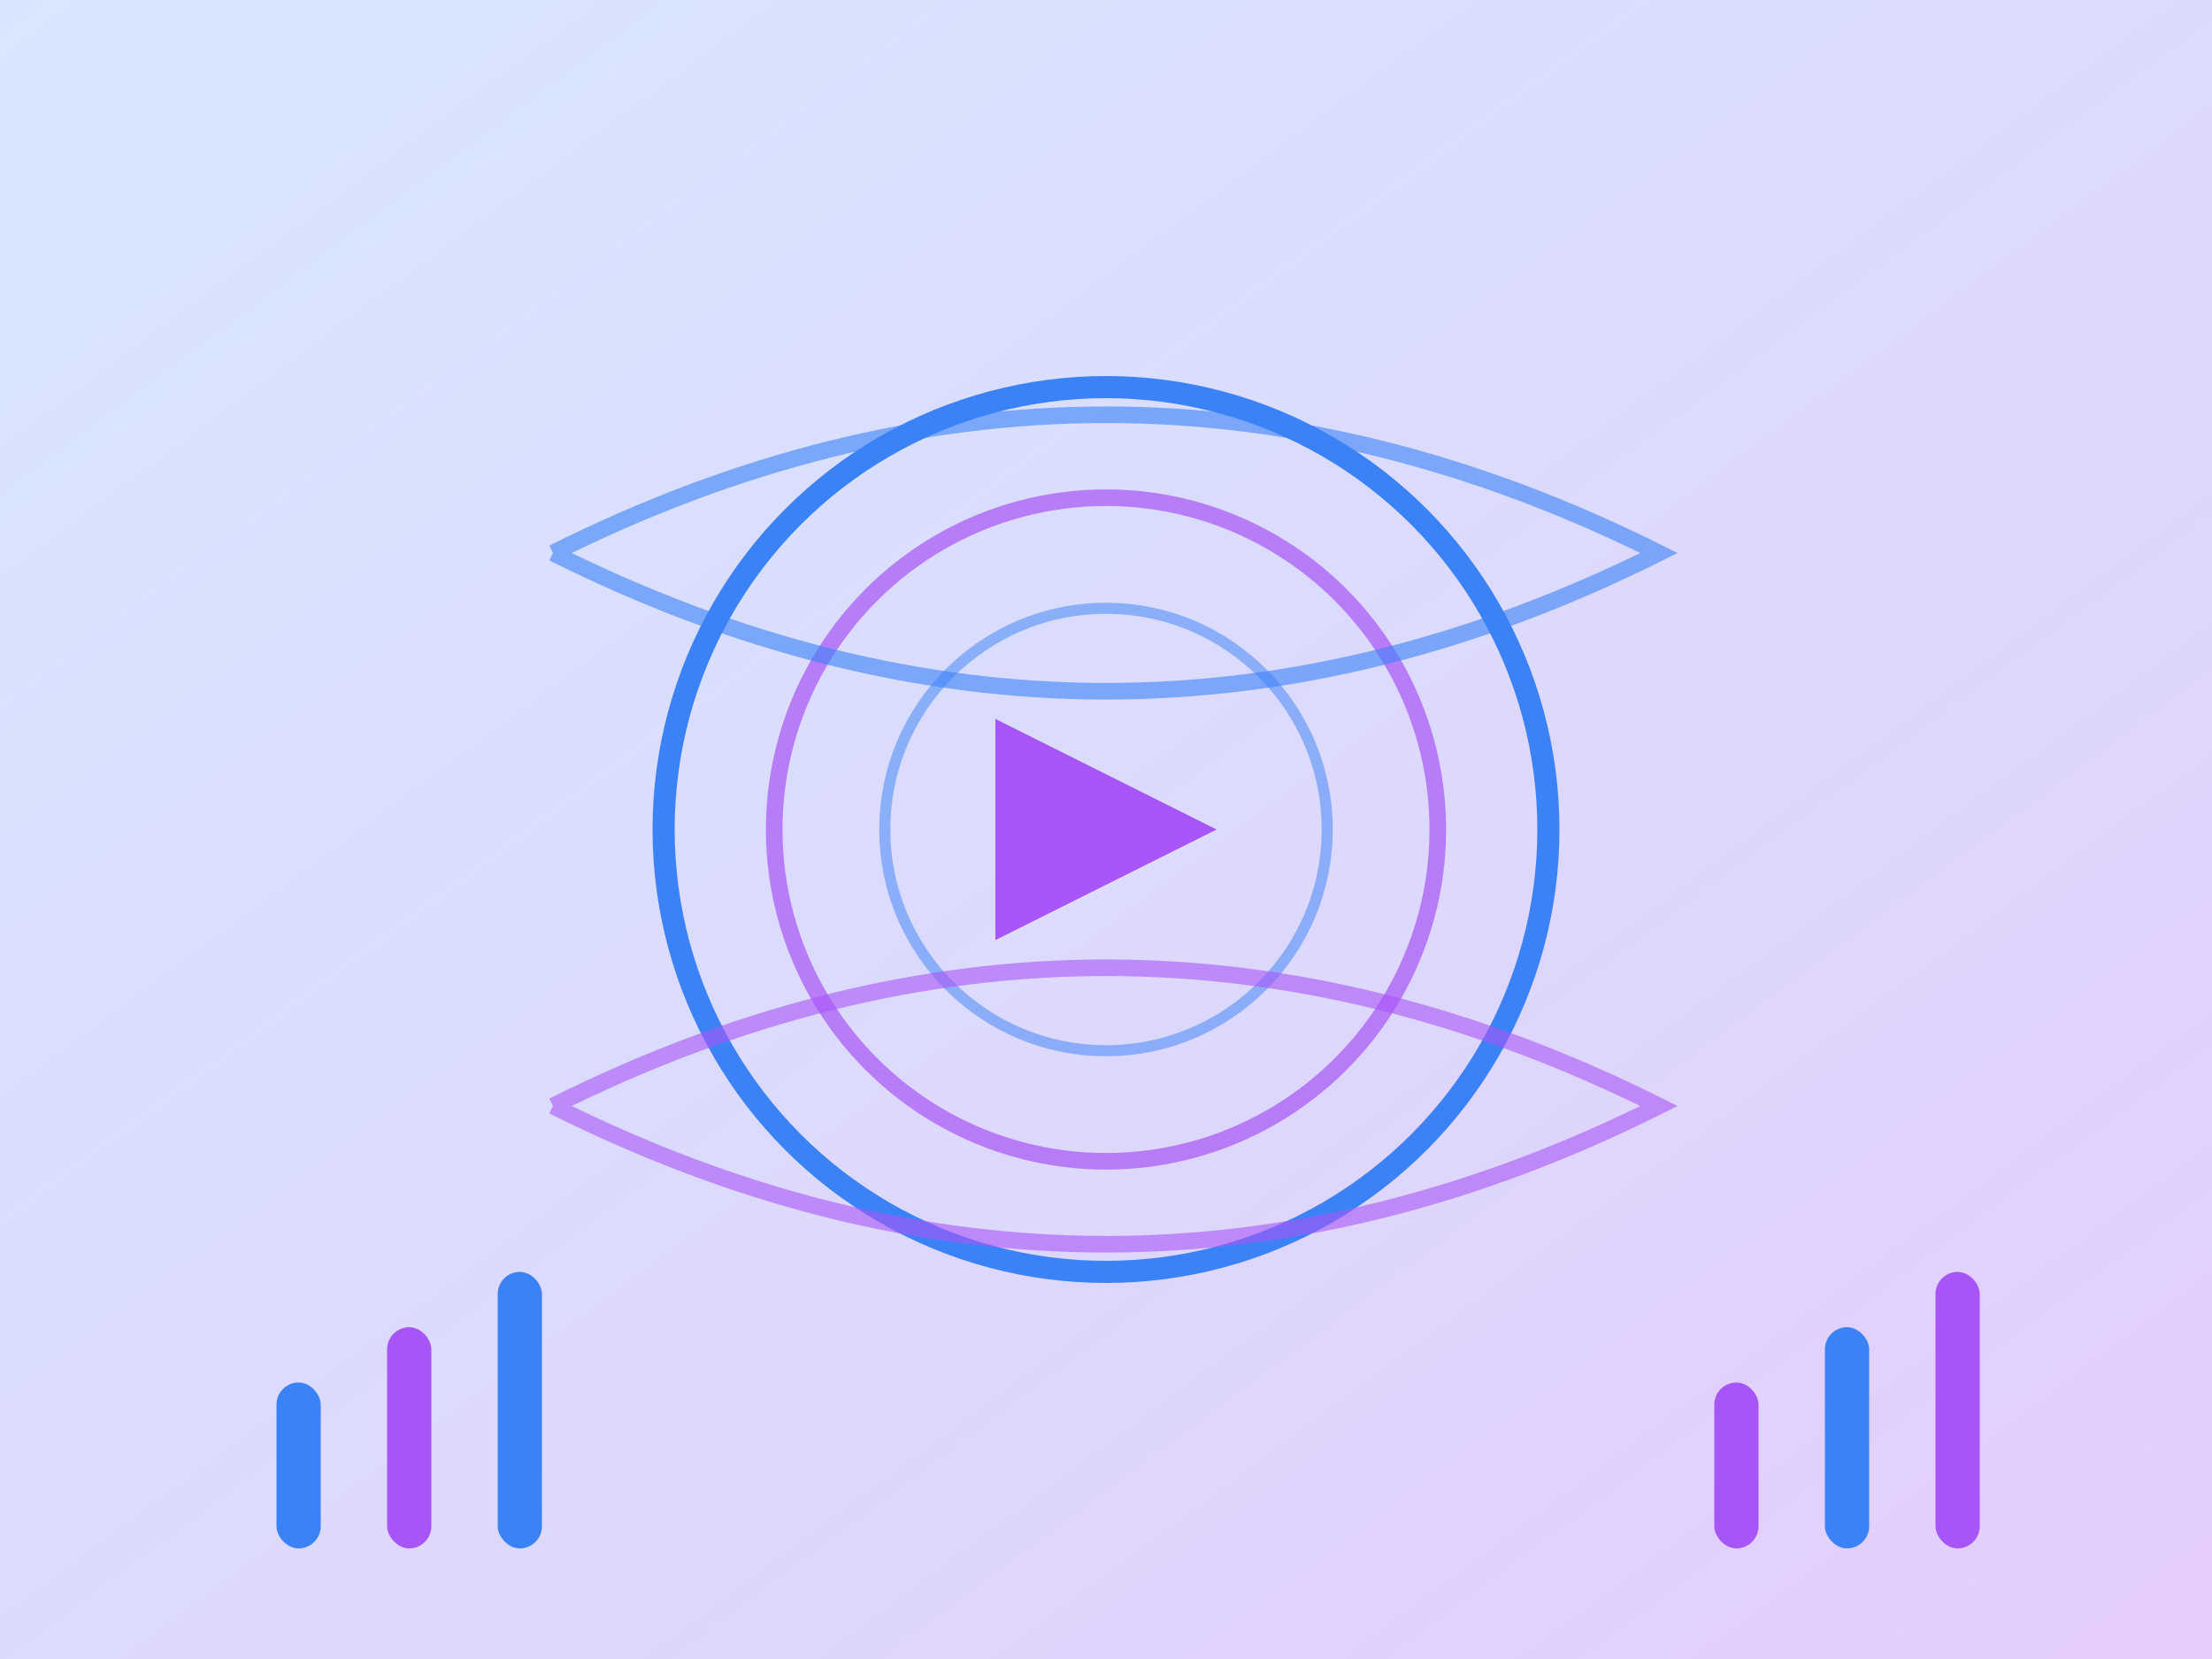 <svg width="400" height="300" viewBox="0 0 400 300" fill="none" xmlns="http://www.w3.org/2000/svg">
  <defs>
    <linearGradient id="electronicGrad" x1="0%" y1="0%" x2="100%" y2="100%">
      <stop offset="0%" style="stop-color:#3B82F6;stop-opacity:0.2"/>
      <stop offset="100%" style="stop-color:#A855F7;stop-opacity:0.3"/>
    </linearGradient>
  </defs>
  
  <rect width="400" height="300" fill="url(#electronicGrad)"/>
  
  <!-- Electronic music visualization -->
  <circle cx="200" cy="150" r="80" stroke="#3B82F6" stroke-width="4" fill="none"/>
  <circle cx="200" cy="150" r="60" stroke="#A855F7" stroke-width="3" fill="none" opacity="0.7"/>
  <circle cx="200" cy="150" r="40" stroke="#3B82F6" stroke-width="2" fill="none" opacity="0.5"/>
  
  <!-- Central play button -->
  <polygon points="180,130 180,170 220,150" fill="#A855F7"/>
  
  <!-- Sound waves -->
  <path d="M100 100 Q200 50 300 100 Q200 150 100 100" stroke="#3B82F6" stroke-width="3" opacity="0.6" fill="none"/>
  <path d="M100 200 Q200 250 300 200 Q200 150 100 200" stroke="#A855F7" stroke-width="3" opacity="0.6" fill="none"/>
  
  <!-- Equalizer bars -->
  <rect x="50" y="250" width="8" height="30" rx="4" fill="#3B82F6"/>
  <rect x="70" y="240" width="8" height="40" rx="4" fill="#A855F7"/>
  <rect x="90" y="230" width="8" height="50" rx="4" fill="#3B82F6"/>
  <rect x="310" y="250" width="8" height="30" rx="4" fill="#A855F7"/>
  <rect x="330" y="240" width="8" height="40" rx="4" fill="#3B82F6"/>
  <rect x="350" y="230" width="8" height="50" rx="4" fill="#A855F7"/>
</svg>